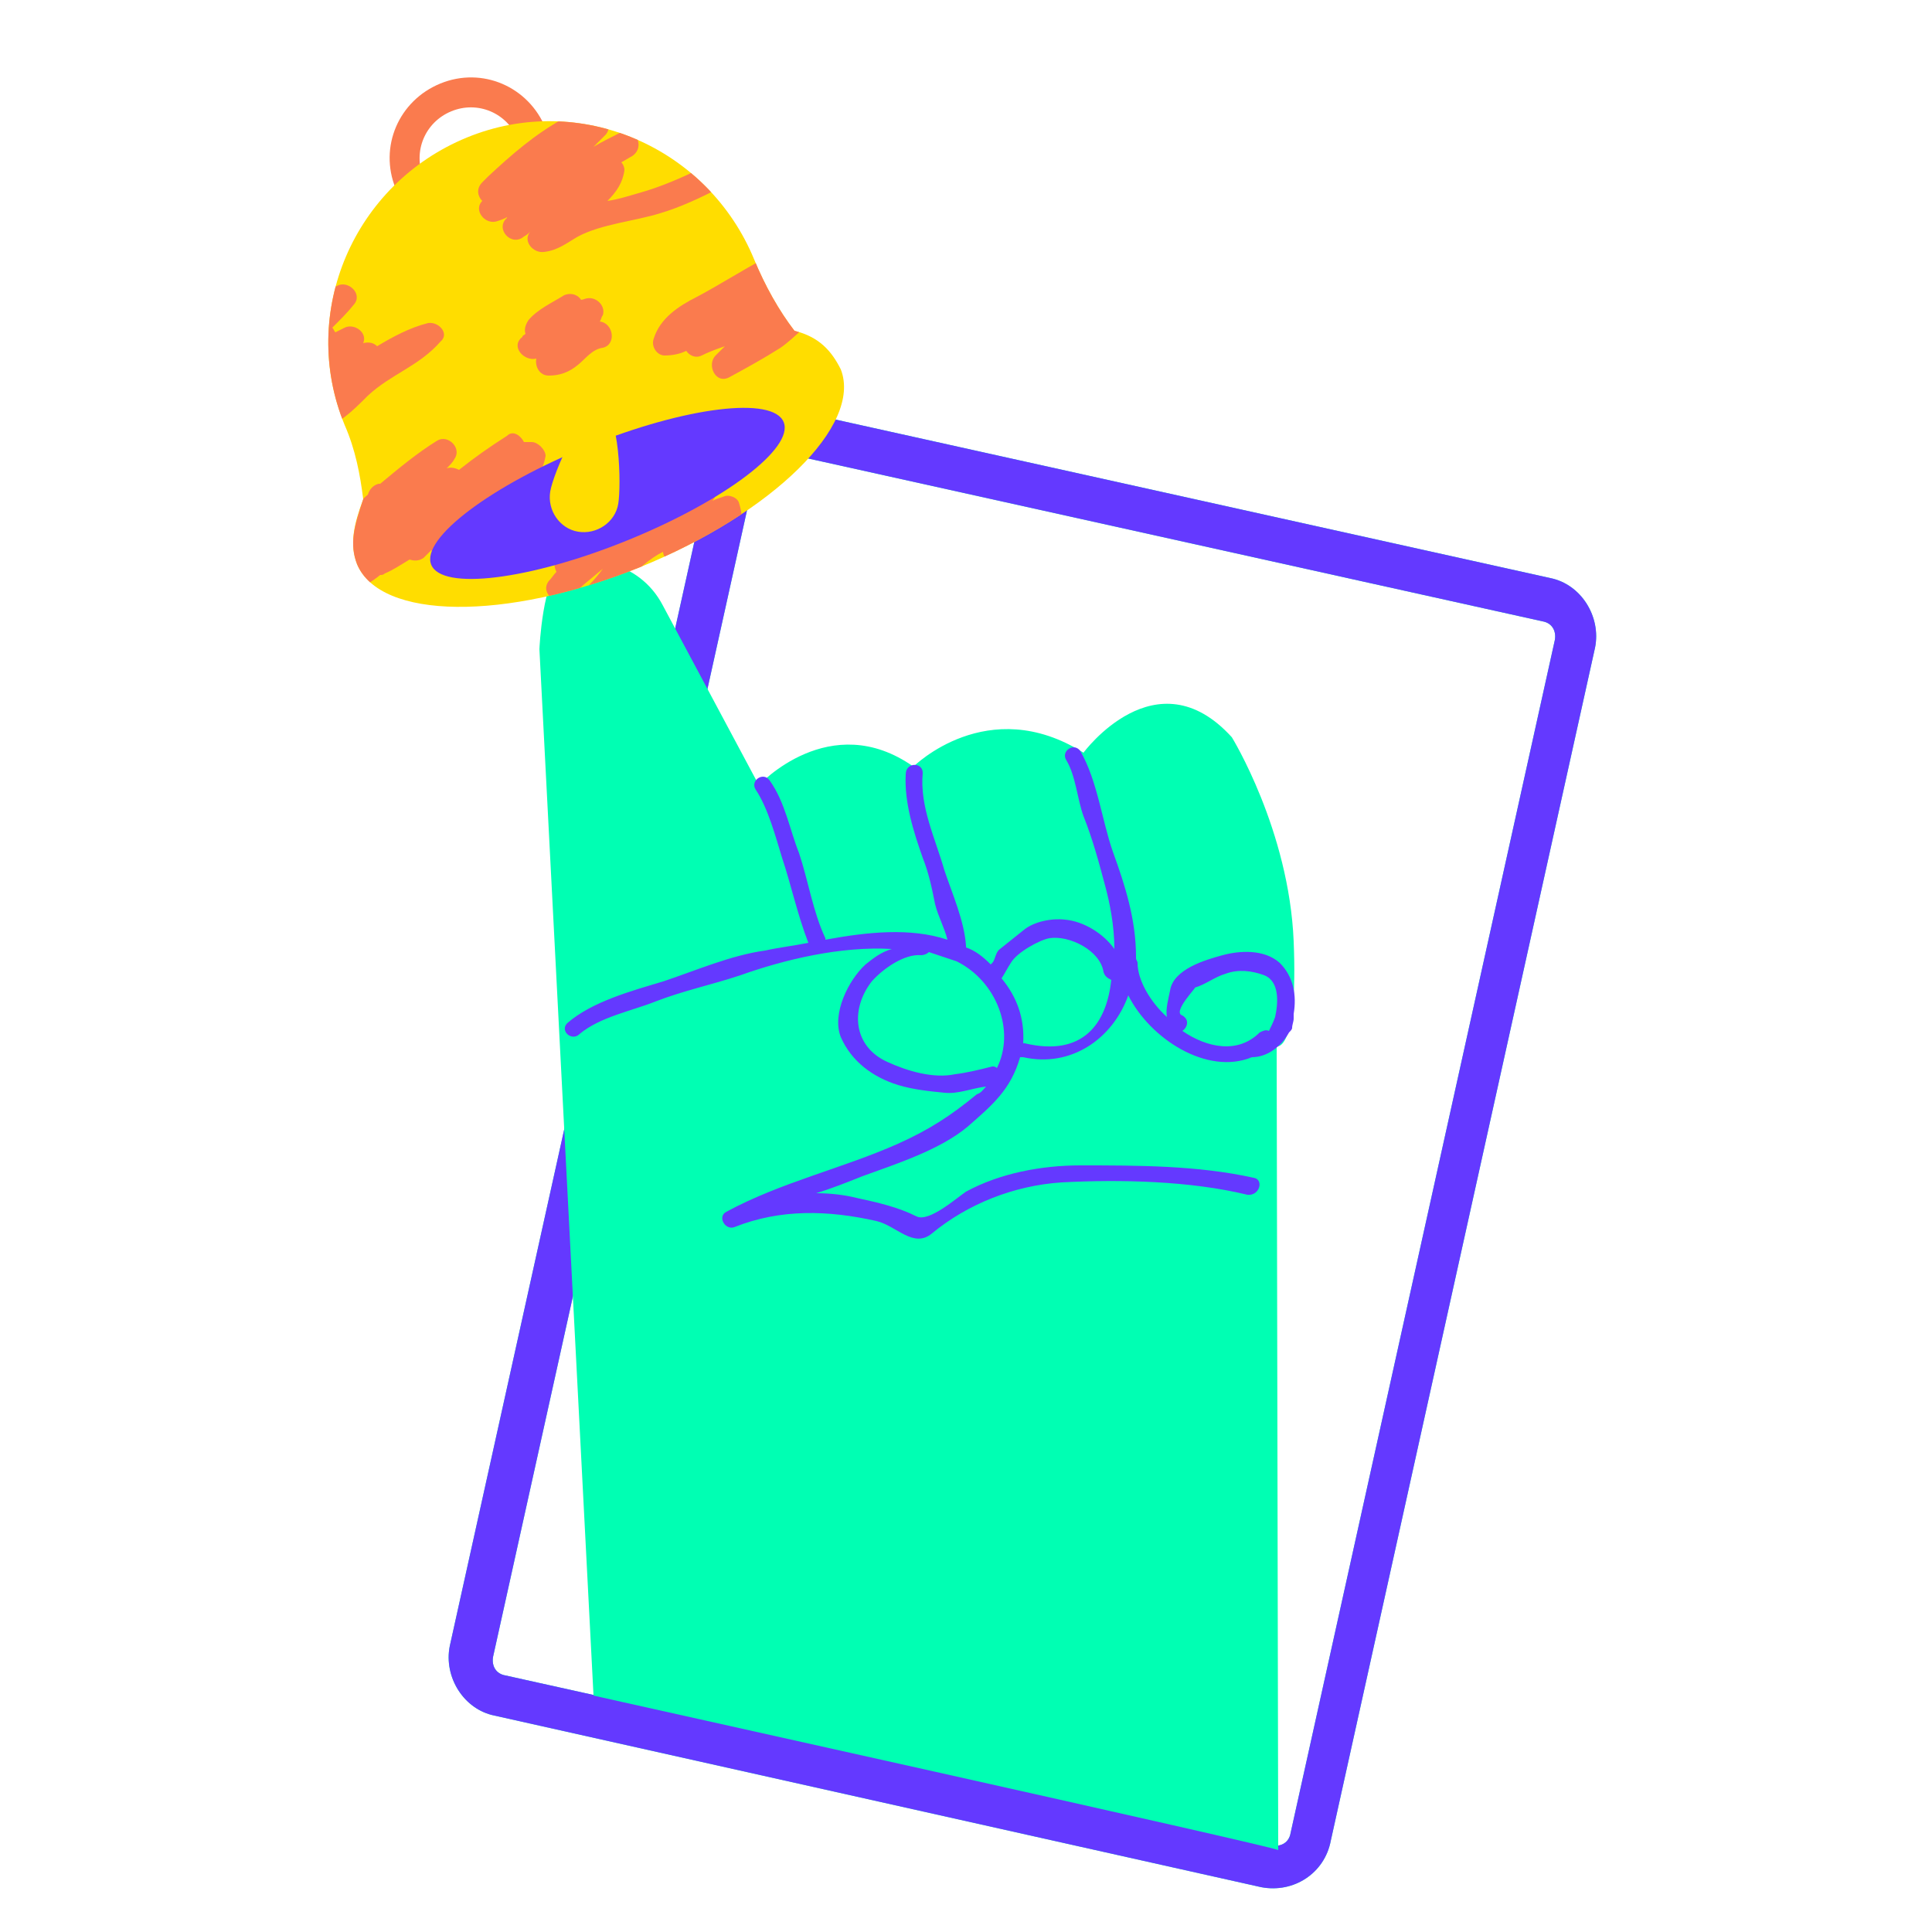 <?xml version="1.0" encoding="utf-8"?>
<!-- Generator: Adobe Illustrator 26.0.1, SVG Export Plug-In . SVG Version: 6.00 Build 0)  -->
<svg version="1.1" id="Layer_1" xmlns="http://www.w3.org/2000/svg" xmlns:xlink="http://www.w3.org/1999/xlink" x="0px" y="0px"
	 viewBox="0 0 125 125" style="enable-background:new 0 0 125 125;" xml:space="preserve">
<style type="text/css">
	.st0{fill:#00FFB3;}
	.st1{fill:#6439FF;}
	.st2{fill:#FA7B4E;}
	.st3{fill:#FFDD00;}
	.st4{clip-path:url(#SVGID_00000119805771045237249460000017077054544805743535_);}
</style>
<g id="Recuadro_00000139265658457502780510000015766807413173286798_">
	<path class="st0" d="M81.6,122.1L32,111c-2-0.4-3.3-2.5-2.9-4.5l17.1-77.2c0.4-2,2.5-3.3,4.5-2.9l49.6,11c2,0.4,3.3,2.5,2.9,4.5
		l-17.1,77.2C85.7,121.2,83.7,122.5,81.6,122.1z M50.2,29.2c-0.6-0.1-1.1,0.2-1.2,0.8l-17.1,77.2c-0.1,0.6,0.2,1.1,0.8,1.2l49.6,11
		c0.6,0.1,1.1-0.2,1.2-0.8l17.1-77.2c0.1-0.6-0.2-1.1-0.8-1.2L50.2,29.2z"/>
</g>
<g id="Tarjeta_00000155126192614626396900000008486556182522276022_">
	<path class="st1" d="M81.6,122.1L32,111c-2-0.4-3.3-2.5-2.9-4.5l17.1-77.2c0.4-2,2.5-3.3,4.5-2.9l49.6,11c2,0.4,3.3,2.5,2.9,4.5
		l-17.1,77.2C85.7,121.2,83.7,122.5,81.6,122.1z M50.2,29.2c-0.6-0.1-1.1,0.2-1.2,0.8l-17.1,77.2c-0.1,0.6,0.2,1.1,0.8,1.2l49.6,11
		c0.6,0.1,1.1-0.2,1.2-0.8l17.1-77.2c0.1-0.6-0.2-1.1-0.8-1.2L50.2,29.2z"/>
</g>
<g id="Mano_00000116946789462352223930000001153197779594808215_">
	<path class="st0" d="M38.4,109.7l-3.5-67.7c0,0,0.2-4.7,1.5-5.4c1.3-0.7,4.9-0.5,6.5,2.6l6.2,11.6c0,0,4.6-5,10-1.2
		c0,0,4.8-4.8,11-0.9c0,0,4.7-6.4,9.6-1c0,0,3.7,6,4,13.2c0.3,7.2-1.1,6.8-1.1,6.8l0.1,52C82.6,119.5,38.3,109.7,38.4,109.7z"/>
	<path class="st1" d="M81.1,76.2c-3.6-0.8-7.5-0.8-11.2-0.8c-2.5,0-5.2,0.5-7.4,1.7c-0.6,0.4-2.4,2-3.2,1.6
		c-1.2-0.6-2.5-0.9-3.9-1.2c-0.8-0.2-1.7-0.3-2.6-0.3c1-0.3,2-0.7,3-1.1c2.2-0.8,5-1.7,6.8-3.2c1.6-1.4,2.8-2.4,3.4-4.5
		c0,0,0,0,0.1,0l0.1,0c0,0,0,0,0,0c3.1,0.7,5.8-1.2,6.8-4c1.4,2.8,5.1,5.2,8,4c1,0,1.9-0.7,2.4-1.6c0.1-0.1,0.2-0.2,0.2-0.3
		c0-0.2,0.1-0.4,0.1-0.6c0,0,0-0.1,0-0.1c0-0.1,0-0.1,0-0.2c0.2-1.2,0-2.4-0.9-3.3c-1-0.9-2.6-0.8-3.7-0.5c-1.1,0.3-3.2,0.9-3.4,2.3
		c-0.1,0.5-0.3,1.2-0.2,1.7c-1.1-1-1.9-2.4-1.9-3.5c0-0.1-0.1-0.2-0.1-0.3c0,0,0-0.1,0-0.1c0-2.4-0.7-4.6-1.5-6.8
		c-0.7-2-1-4.6-2.1-6.5c-0.4-0.6-1.3,0-0.9,0.6c0.6,1,0.7,2.5,1.1,3.6c0.6,1.5,1,3,1.4,4.5c0.3,1.1,0.6,2.6,0.6,4.1
		c-0.7-1-2-1.8-3.2-1.9c-0.8-0.1-2,0.1-2.7,0.7c-0.5,0.4-1,0.8-1.5,1.2c-0.3,0.2-0.3,0.7-0.5,0.9c0,0-0.1,0.1-0.1,0.1
		c-0.5-0.5-1-0.9-1.6-1.1c0,0,0,0,0-0.1c-0.1-1.6-0.9-3.4-1.4-4.9c-0.6-2.1-1.6-4.1-1.4-6.3c0-0.7-1.1-0.7-1.1,0.1
		c-0.1,1.8,0.5,3.7,1.1,5.4c0.4,1,0.6,2,0.8,3c0.2,0.8,0.6,1.5,0.8,2.3c-2.4-0.8-5.2-0.5-7.9,0c0,0,0-0.1,0-0.1
		c-0.8-1.7-1.1-3.7-1.7-5.5c-0.6-1.5-0.9-3.3-1.9-4.7c-0.4-0.6-1.3,0-0.9,0.6c0.8,1.2,1.3,3.1,1.7,4.4c0.6,1.8,1,3.7,1.7,5.5l0,0
		c-1,0.2-1.9,0.3-2.8,0.5c-2.2,0.3-4.5,1.3-6.6,2c-2,0.6-4.6,1.3-6.2,2.7c-0.5,0.5,0.3,1.2,0.8,0.7c1.3-1.1,3.4-1.5,4.9-2.1
		c1.8-0.7,3.7-1.1,5.5-1.7c2.8-1,6.5-1.9,9.8-1.7C57,61.6,56.5,62,56,62.4c-1.1,1-2.2,3.2-1.6,4.7c0.7,1.6,2.1,2.6,3.7,3.1
		c1,0.3,2,0.4,3,0.5c0.9,0.1,1.8-0.3,2.7-0.4c-0.2,0.2-0.3,0.4-0.6,0.5c-1.7,1.4-3.1,2.3-5.1,3.2c-3.6,1.6-7.6,2.5-11.1,4.4
		c-0.6,0.3-0.1,1.2,0.5,1c3-1.2,6.1-1.1,9.2-0.4c1.3,0.3,2.4,1.8,3.6,0.8c2.3-1.9,5.3-3.1,8.4-3.3c3.8-0.2,8.3-0.1,12,0.8
		C81.5,77.4,81.8,76.3,81.1,76.2z M77.3,63.9c0.7-0.2,1.3-0.7,2-0.9c0.8-0.3,1.7-0.2,2.5,0.1c1,0.4,0.9,1.8,0.7,2.7
		c-0.1,0.3-0.3,0.7-0.4,0.9c-0.2-0.1-0.4,0-0.6,0.1c-1.4,1.4-3.4,1-5-0.1c0.3-0.2,0.5-0.7,0-1C75.8,65.5,77.5,63.8,77.3,63.9z
		 M65.4,62.3c0.4-0.7,1.9-1.5,2.5-1.6c1.3-0.2,3.3,0.8,3.5,2.2c0.1,0.3,0.3,0.4,0.5,0.5c-0.3,2.8-1.8,5-5.6,4.1c0,0-0.1,0-0.1,0
		c0.1-1.6-0.4-3-1.4-4.2C65,63,65.2,62.6,65.4,62.3z M61.8,69.5c-1.4,0.3-3.1-0.2-4.4-0.8c-2.2-1-2.4-3.4-1-5.2
		c0.7-0.8,2.1-1.8,3.2-1.7c0.2,0,0.4-0.1,0.5-0.2c0.6,0.2,1.2,0.4,1.8,0.6c2.6,1.3,3.8,4.5,2.6,6.9c-0.1-0.1-0.2-0.1-0.3-0.1
		C63.4,69.2,62.6,69.4,61.8,69.5z"/>
</g>
<g>
	<path class="st2" d="M28.5,5.4c-2.7,1.1-4,4.1-2.9,6.8s4.1,4,6.8,2.9s4-4.1,2.9-6.8S31.2,4.3,28.5,5.4z M31.7,13.3
		c-1.7,0.7-3.6-0.1-4.3-1.8c-0.7-1.7,0.1-3.6,1.8-4.3c1.7-0.7,3.6,0.1,4.3,1.8C34.2,10.7,33.4,12.6,31.7,13.3z"/>
	<path class="st3" d="M51.4,21.4c-1-1.3-1.9-2.9-2.6-4.6c-3-7.3-11.3-10.9-18.6-7.9s-10.9,11.3-7.9,18.6c0.7,1.6,1,3.2,1.2,4.8
		c-0.6,1.6-0.9,2.9-0.4,4.2c1.5,3.6,9.6,3.7,18.3,0.2c8.6-3.5,14.4-9.2,13-12.8C53.8,22.7,53,21.8,51.4,21.4z"/>
	<g>
		<defs>
			<path id="SVGID_1_" d="M51.4,21.4c-1-1.3-1.9-2.9-2.6-4.6c-3-7.3-11.3-10.9-18.6-7.9s-10.9,11.3-7.9,18.6c0.7,1.6,1.1,3,1.2,4.8
				c-0.6,1.8-0.9,2.9-0.4,4.2c1.5,3.6,9.6,3.7,18.3,0.2c8.6-3.5,14.4-9.2,13-12.8C53.8,22.7,53.5,22,51.4,21.4z"/>
		</defs>
		<clipPath id="SVGID_00000053515869531374712580000002740903378335030423_">
			<use xlink:href="#SVGID_1_"  style="overflow:visible;"/>
		</clipPath>
		<g style="clip-path:url(#SVGID_00000053515869531374712580000002740903378335030423_);">
			<path class="st2" d="M27.7,20.9c-1.2,0.3-2.3,0.9-3.3,1.5c-0.2-0.2-0.5-0.3-0.9-0.2c0,0,0,0,0,0c0.3-0.7-0.6-1.3-1.2-1
				c-0.2,0.1-0.4,0.2-0.6,0.3c-0.1-0.1-0.1-0.2-0.2-0.3c0.5-0.5,1-1,1.4-1.5c0.6-0.7-0.4-1.6-1.1-1.2c-2,1-3.9,2.6-6.3,2.4
				c-1.1-0.1-1.2,1.6-0.1,1.7c0.3,0,0.5,0,0.7,0c-0.6,0.4-1.1,1-1.4,1.7c-0.2,0.6,0.2,1,0.7,1.1c-0.1,0-0.1,0.1-0.2,0.1
				c-0.6,0.5-0.2,1.4,0.5,1.5c-0.6,0.4-0.5,1.5,0.4,1.5c0.7,0,1.3-0.3,1.9-0.7c0.2,0.4,0.7,0.7,1.1,0.4c0.2-0.2,0.5-0.3,0.7-0.5
				c0.2,0.2,0.5,0.2,0.7,0.2c1.4-0.4,2.3-1.3,3.3-2.3c1.5-1.4,3.3-1.9,4.7-3.5C29.1,21.6,28.4,20.8,27.7,20.9z"/>
			<path class="st2" d="M49.4,9c-2.7,1.1-5.2,2.7-8.1,3.5c-0.7,0.2-1.3,0.4-2,0.5c0.6-0.6,1-1.2,1.1-2c0-0.2-0.1-0.4-0.2-0.5
				c0.2-0.1,0.5-0.3,0.7-0.4c0.9-0.6,0.2-2-0.8-1.5c-0.6,0.3-1.2,0.6-1.7,0.9c0.3-0.3,0.5-0.5,0.8-0.8c0.5-0.6-0.2-1.4-0.9-1.3
				c-0.4,0.1-0.8,0.2-1.2,0.3c-0.2-0.1-0.4-0.1-0.7,0c-1.8,1-3.3,2.3-4.8,3.7c-0.1,0.1-0.3,0.3-0.4,0.4c-0.4,0.4-0.3,0.9,0,1.2
				c-0.6,0.6,0.2,1.6,1,1.3c0.3-0.1,0.6-0.2,0.8-0.4c-0.1,0.1-0.2,0.1-0.2,0.2c-0.8,0.7,0.3,1.9,1.1,1.2c0.2-0.1,0.3-0.2,0.5-0.4
				c0,0-0.1,0.1-0.1,0.1c-0.5,0.6,0.2,1.4,0.9,1.3c0.9-0.1,1.5-0.6,2.2-1c1.5-0.8,3.7-1,5.3-1.5c2.7-0.8,5-2.4,7.6-3.4
				C51.2,10.1,50.4,8.6,49.4,9z"/>
			<path class="st2" d="M34.4,28.6c-0.2,0-0.4,0-0.5,0c-0.2-0.4-0.7-0.8-1.1-0.4c-1.1,0.7-2.1,1.4-3.1,2.2c-0.2-0.1-0.5-0.2-0.8-0.1
				c0.2-0.2,0.4-0.4,0.5-0.6c0.5-0.7-0.4-1.6-1.1-1.2c-1.3,0.8-2.5,1.8-3.7,2.8c-0.1,0-0.1,0-0.1,0c-0.4,0.1-0.6,0.4-0.7,0.7
				c-0.8,0.7-1.6,1.5-2.4,2.2c-0.2,0.2-0.3,0.4-0.3,0.6c-0.9,0.7-1.8,1.4-2.4,2.5c-0.4,0.7,0.3,1.6,1.1,1.2c0.8-0.3,1.5-0.9,2.1-1.5
				c0,0.1,0,0.2-0.1,0.3c0,0.5,0.5,1,1,0.9c0.7-0.2,1.3-0.6,1.8-1c0.1,0,0.2,0,0.3-0.1c0.5-0.2,1.1-0.6,1.6-0.9
				c0.3,0.1,0.6,0.1,0.9-0.1c0.2-0.2,0.3-0.3,0.5-0.5c0.2,0.2,0.4,0.3,0.7,0.2c1.6-0.5,2.7-1.7,4-2.8c1.2-1.1,2.4-1.8,2.7-3.5
				C35.3,29.1,34.8,28.6,34.4,28.6z"/>
			<path class="st2" d="M47.8,32.5c-0.1-0.3-0.6-0.5-0.9-0.4c-0.3,0.1-0.6,0.2-0.8,0.3c0.2-0.3,0.4-0.6,0.6-0.8
				c0.9-1.1,1.5-2,1.4-3.5c-0.1-0.5-0.8-0.8-1.2-0.6c-0.2,0.1-0.4,0.3-0.6,0.5c-0.2,0-0.3,0-0.5,0.1c-1,0.6-1.9,1.3-2.7,2.2
				c-0.3,0.4-0.6,0.8-0.8,1.2c-0.3,0.2-0.6,0.5-0.9,0.7c-0.4,0.2-0.8,0.5-1.1,0.7c-1.4,1-2.5,2.2-4,2.9c-0.5,0.3-0.5,0.8-0.3,1.2
				c-0.2,0.2-0.3,0.4-0.5,0.6c-0.6,0.8,0.6,1.7,1.3,1.1c0.7-0.7,1.5-1.3,2.2-1.9c-0.5,0.7-1.1,1.3-1.8,1.9c-0.8,0.7,0.3,1.9,1.1,1.2
				c1.5-1.3,2.8-3.3,4.6-4.2c0,0.2,0.1,0.3,0.2,0.5c-0.4,1.4-1.4,2.9-2.4,3.8c-0.5-0.2-1.3,0.2-1.1,0.9c0,0.1,0,0.3,0.1,0.4
				c0.1,0.5,0.7,0.8,1.2,0.6c1.9-0.9,3.9-3.9,4.2-6.3c0.5-0.5,1-1,1.5-1.4c-0.1,1.3-1.4,2.7-1.7,3.8c-0.3,1,1.3,1.6,1.6,0.5
				C46.8,36.3,48.6,34.9,47.8,32.5z"/>
			<path class="st2" d="M52.7,18.8c-0.2,0.1-0.3,0.2-0.5,0.3c0-0.4-0.3-0.8-0.7-0.9c0-0.1,0-0.3-0.1-0.4c-0.1-0.3-0.4-0.4-0.7-0.5
				c-0.2-0.5-0.7-0.8-1.2-0.6c-1.5,0.8-2.9,1.7-4.4,2.5c-1.2,0.6-2.4,1.4-2.8,2.7c-0.2,0.5,0.2,1.1,0.7,1.1c0.5,0,1-0.1,1.4-0.3
				c0.2,0.3,0.6,0.5,1,0.3c0.4-0.2,0.9-0.4,1.5-0.6c-0.2,0.2-0.4,0.4-0.6,0.6c-0.6,0.6,0,1.9,0.9,1.4c1.1-0.6,2.2-1.2,3.3-1.9
				c1-0.7,1.8-1.7,2.8-2.3C54.3,19.7,53.6,18.2,52.7,18.8z"/>
			<path class="st2" d="M38.8,20.8c0.1-0.1,0.1-0.3,0.2-0.4c0.2-0.6-0.4-1.2-1-1.1c-0.1,0-0.3,0.1-0.4,0.1c-0.2-0.3-0.6-0.5-1.1-0.3
				c-0.8,0.5-1.7,0.9-2.3,1.6C34,21,33.9,21.3,34,21.6c-0.1,0.1-0.2,0.1-0.2,0.2c-0.8,0.6,0.1,1.6,0.9,1.4c-0.1,0.5,0.2,1.1,0.8,1.1
				c0.7,0,1.3-0.2,1.9-0.7c0.5-0.4,0.9-1,1.6-1.1C39.9,22.3,39.7,20.9,38.8,20.8z"/>
		</g>
	</g>
	<ellipse transform="matrix(0.927 -0.375 0.375 0.927 -9.092 17.089)" class="st1" cx="39.3" cy="31.9" rx="12.3" ry="3.3"/>
	<path class="st3" d="M40,32.6c-0.2,1.2-1.4,2-2.6,1.8c-1.2-0.2-2-1.4-1.8-2.6c0.2-1.2,2.1-5.6,3.3-5.4C40.1,26.6,40.2,31.4,40,32.6
		z"/>
</g>
</svg>
